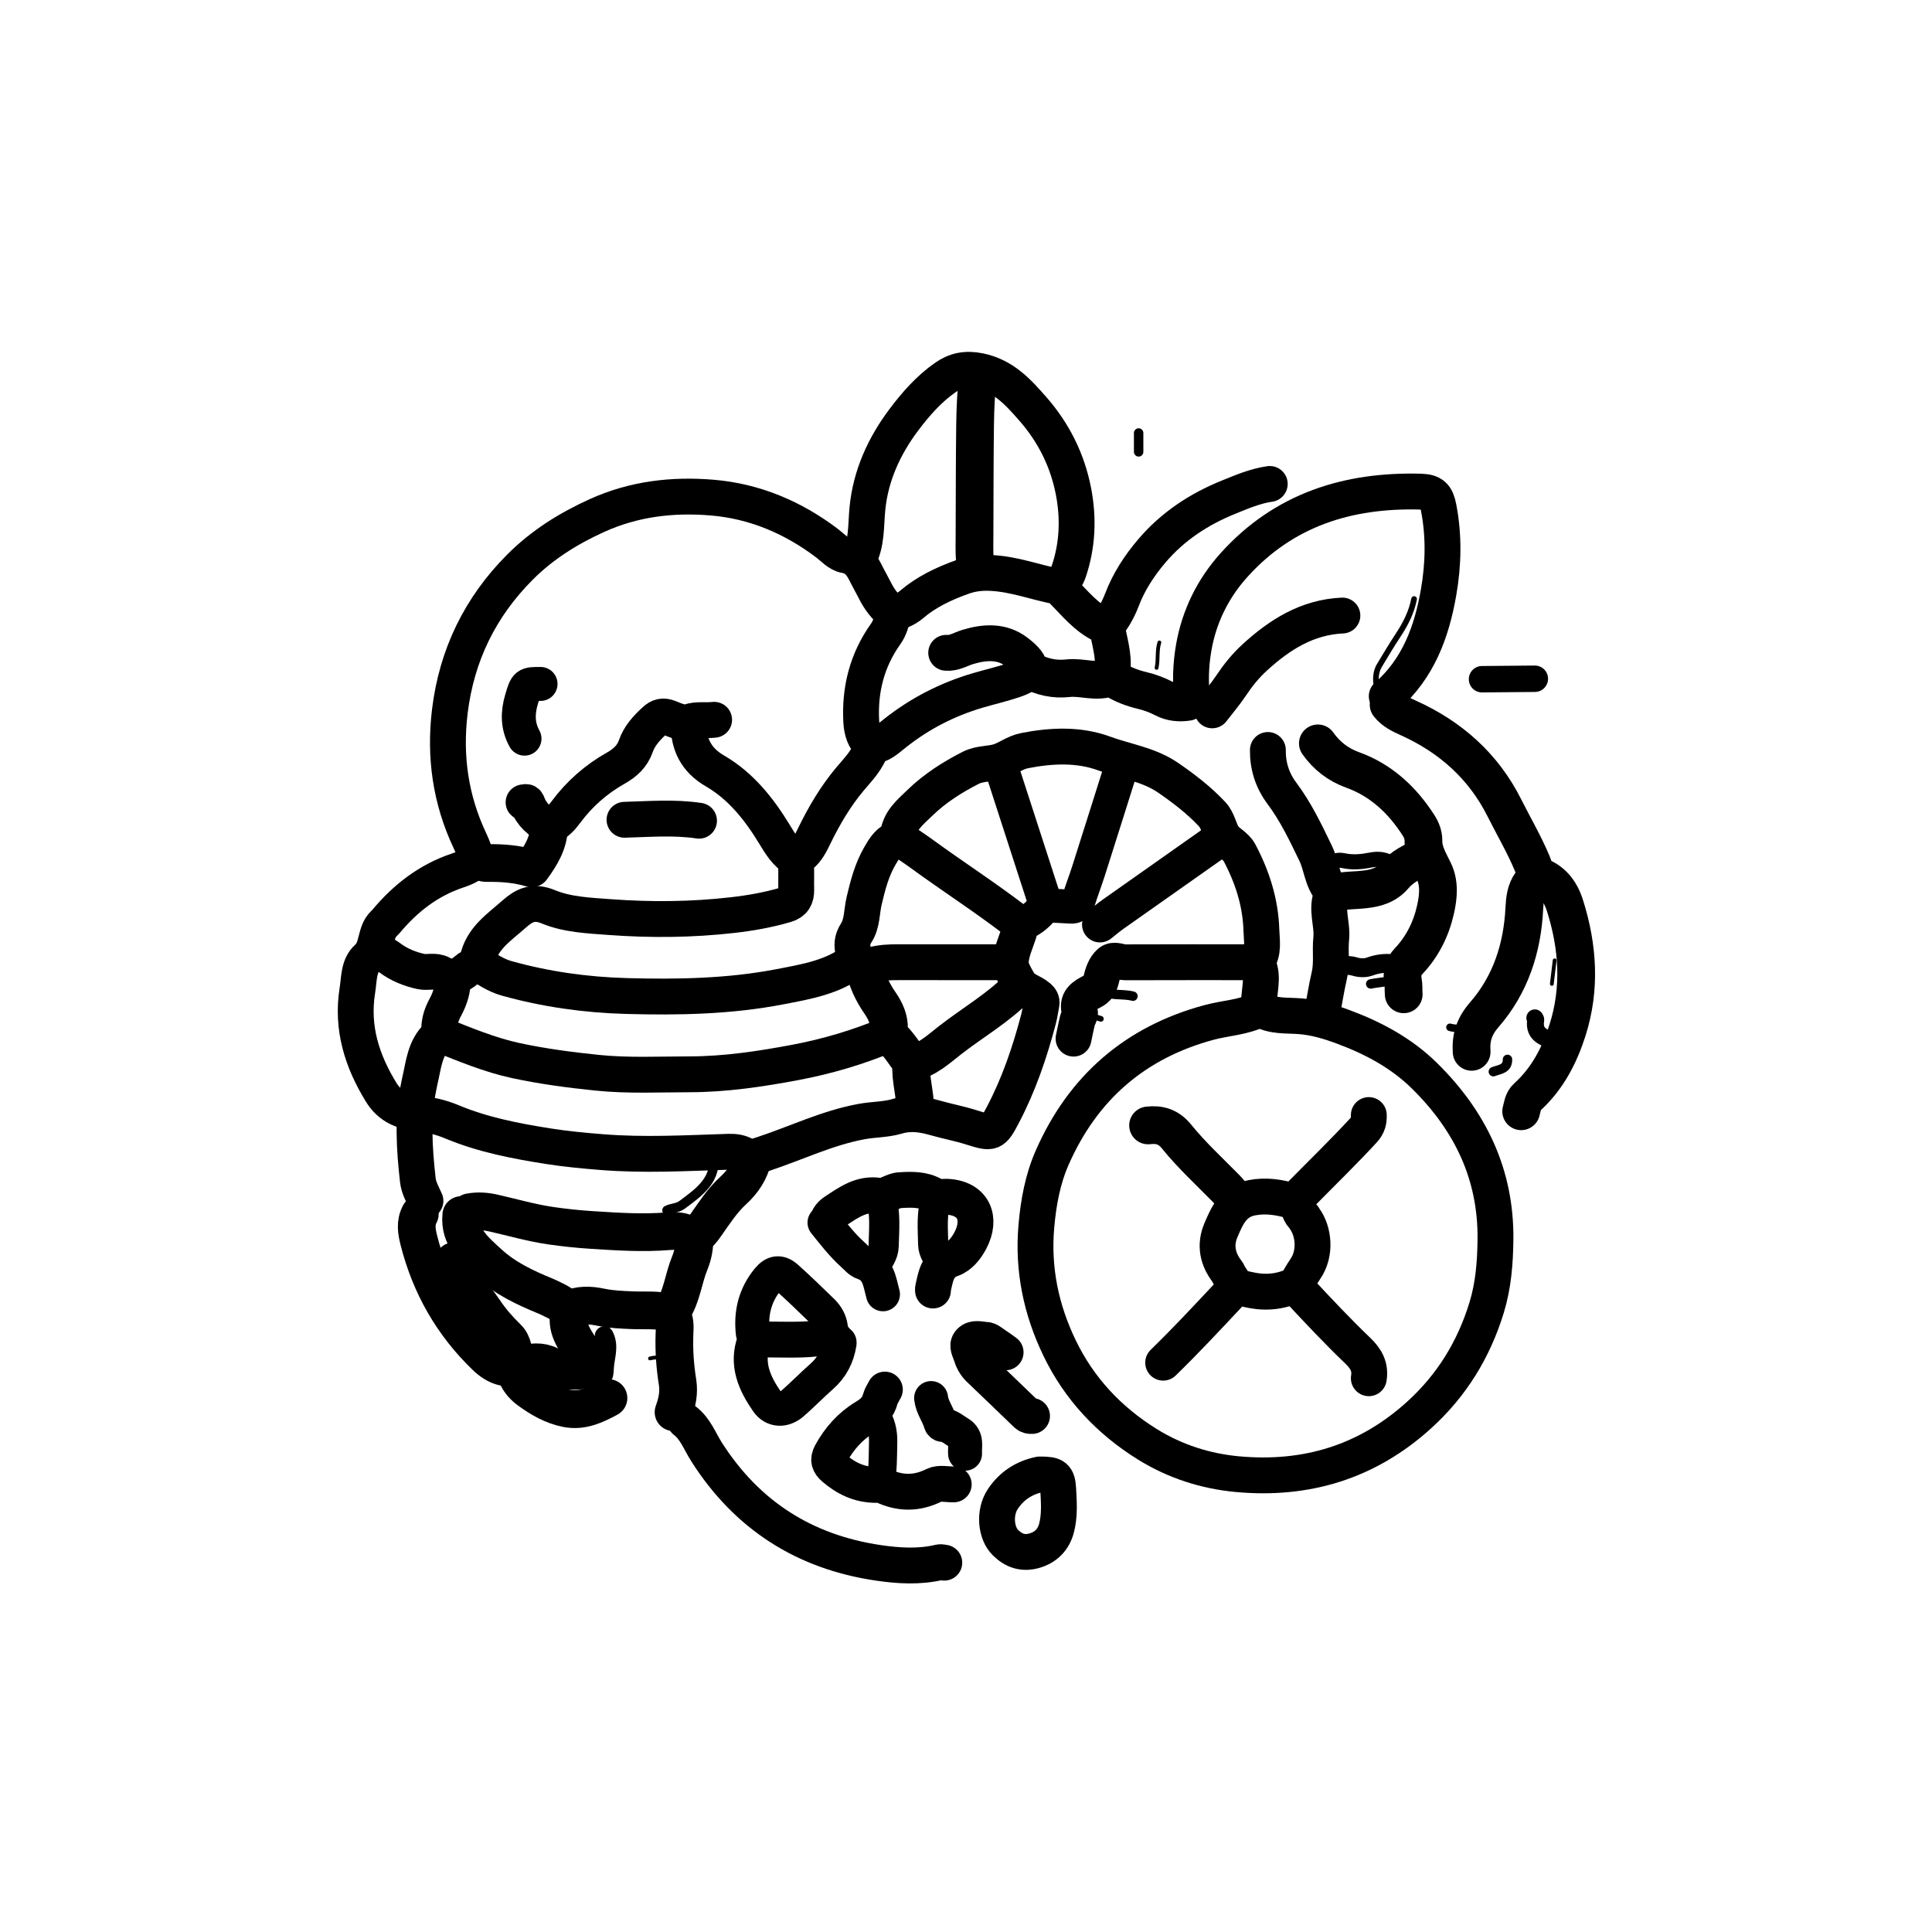 <svg version="1.1" id="Layer_1" xmlns="http://www.w3.org/2000/svg" xmlns:xlink="http://www.w3.org/1999/xlink" x="0px" y="0px"
	 width="100%" viewBox="0 0 1024 1024" enable-background="new 0 0 1024 1024" xml:space="preserve">
<path fill="none" opacity="1" stroke="#000000" stroke-linecap="round" stroke-linejoin="round" stroke-width="19"
	d="
M667.5,535 
	C659.181,539.281 649.795,539.51 640.967,541.878 
	C601.6,552.435 573.947,576.585 557.677,613.578 
	C552.663,624.979 550.387,637.315 549.289,649.982 
	C547.311,672.798 551.81,694.152 561.586,714.458 
	C571.947,735.979 587.803,752.852 608.033,765.446 
	C622.69,774.571 638.966,779.798 656.014,781.35 
	C692.339,784.658 724.615,774.933 752.069,750.076 
	C769.475,734.316 781.164,715.232 787.963,692.989 
	C791.54,681.286 792.485,669.26 792.624,657.001 
	C793.018,622.287 779.106,593.867 754.906,570.095 
	C742.799,558.202 728.063,550.247 712.071,544.308 
	C704.492,541.493 697.239,539.271 689.031,538.617 
	C682.088,538.063 674.511,538.899 668,535 
"/>
<path fill="none" opacity="1" stroke="#000000" stroke-linecap="round" stroke-linejoin="round" stroke-width="19"
	d="
M589,358.5 
	C591.112,350.268 588.708,342.428 587.093,334.481 
	C586.729,332.693 585.968,332.131 584.52,331.457 
	C575.638,327.323 569.72,319.684 563.019,312.981 
	C562.353,312.314 562.206,311.209 561.003,310.985 
	C549.146,308.774 537.831,304.317 525.516,303.691 
	C519.9,303.406 515.154,303.972 509.945,305.848 
	C500.15,309.374 490.946,313.715 483.009,320.511 
	C480.366,322.773 477.221,323.942 473.765,325.256 
	C469.161,321.958 465.98,317.534 463.487,312.507 
	C462.229,309.969 460.768,307.532 459.514,304.993 
	C457.036,299.98 454.538,295.438 448.034,294.307 
	C444.367,293.67 441.553,290.341 438.49,288.013 
	C420.407,274.266 400.001,265.619 377.48,263.74 
	C356.593,261.997 336.101,264.316 316.386,273.248 
	C301.094,280.175 287.287,288.866 275.592,300.592 
	C254.535,321.705 242.057,347.174 238.429,376.991 
	C235.519,400.904 238.761,423.715 249.022,445.49 
	C253.613,455.233 252.899,457.916 242.469,461.409 
	C226.964,466.6 214.796,476.163 204.496,488.497 
	C204.195,488.857 203.84,489.174 203.499,489.499 
	C198.333,494.417 200.433,502.591 194.688,507.711 
	C189.985,511.904 190.39,518.885 189.413,524.986 
	C186.244,544.775 191.87,562.419 202.052,578.968 
	C205.859,585.155 211.638,588.744 219,589.5 
"/>
<path fill="none" opacity="1" stroke="#000000" stroke-linecap="round" stroke-linejoin="round" stroke-width="19"
	d="
M233.5,548.5 
	C246.601,553.687 259.545,559.151 273.469,562.146 
	C287.709,565.208 302.038,567.091 316.492,568.575 
	C332.825,570.252 349.169,569.424 365.5,569.406 
	C384.369,569.386 402.973,566.6 421.521,563.109 
	C438.399,559.931 454.689,555.098 470.5,548.5 
"/>
<path fill="none" opacity="1" stroke="#000000" stroke-linecap="round" stroke-linejoin="round" stroke-width="19"
	d="
M735,369 
	C751.637,354.402 758.811,335.048 762.474,313.996 
	C765.081,299.018 765.406,283.997 762.493,269.001 
	C761.316,262.94 759.369,260.752 752.998,260.577 
	C714.527,259.525 680.506,270.099 654.024,299.522 
	C642.821,311.968 635.617,326.686 632.73,343.041 
	C631.093,352.313 630.76,361.975 632,371.5 
"/>
<path fill="none" opacity="1" stroke="#000000" stroke-linecap="round" stroke-linejoin="round" stroke-width="19"
	d="
M453,509 
	C441.377,518.021 427.346,520.3 413.495,522.977 
	C386.556,528.182 359.284,528.661 332.003,527.909 
	C310.506,527.317 289.274,524.341 268.49,518.536 
	C262.723,516.925 257.945,513.596 253,510.5 
"/>
<path fill="none" opacity="1" stroke="#000000" stroke-linecap="round" stroke-linejoin="round" stroke-width="19"
	d="
M220.5,590.5 
	C227.112,590.511 233.474,592.063 239.471,594.569 
	C255.863,601.418 273.098,604.748 290.501,607.497 
	C299.948,608.989 309.442,609.879 318.989,610.642 
	C341.358,612.43 363.668,611.188 385.999,610.464 
	C388.993,610.367 391.911,610.67 394.465,612.064 
	C398.055,614.023 400.988,612.819 404.547,611.642 
	C421.861,605.919 438.402,597.846 456.496,594.478 
	C462.792,593.306 469.441,593.462 475.411,591.698 
	C482.544,589.59 488.847,590.585 495.51,592.466 
	C501.965,594.289 508.589,595.55 514.98,597.563 
	C525.808,600.974 526.27,600.942 531.499,590.999 
	C540.012,574.812 545.857,557.627 550.474,539.993 
	C551.16,537.375 551.479,534.663 552.008,532.002 
	C552.314,530.462 551.602,529.45 550.511,528.487 
	C547.266,525.622 542.379,524.772 540.11,520.935 
	C538.081,517.504 535.62,513.174 535.69,510.325 
	C535.824,504.876 538.375,499.68 540.025,494.508 
	C541.005,491.435 540.25,489.481 537.557,487.425 
	C521.589,475.236 504.7,464.354 488.485,452.52 
	C484.417,449.552 480.167,446.833 476,444 
"/>
<path fill="none" opacity="1" stroke="#000000" stroke-linecap="round" stroke-linejoin="round" stroke-width="20"
	d="
M244.5,644 
	C243.302,655.93 251.4,662.548 258.987,669.514 
	C267.729,677.539 278.242,682.491 289.039,686.905 
	C290.58,687.535 292.019,688.292 293.498,689.003 
	C297.916,691.128 301.322,693.059 301.325,699.5 
	C301.33,707.719 307.763,713.949 311.5,721 
"/>
<path fill="none" opacity="1" stroke="#000000" stroke-linecap="round" stroke-linejoin="round" stroke-width="19"
	d="
M363,753 
	C368.598,757.27 370.875,763.866 374.47,769.519 
	C395.824,803.091 426.366,822.595 465.523,828.341 
	C476.213,829.909 487.201,830.619 498.008,828.035 
	C498.778,827.851 499.667,828.167 500.5,828.25 
"/>
<path fill="none" opacity="1" stroke="#000000" stroke-linecap="round" stroke-linejoin="round" stroke-width="19"
	d="
M462,395.5 
	C460.084,402.593 454.943,407.602 450.457,412.964 
	C442.775,422.142 436.774,432.351 431.578,443.038 
	C429.69,446.922 427.83,450.727 424.457,453.447 
	C422.557,454.981 421.866,456.629 421.956,459.002 
	C422.114,463.162 421.913,467.336 422.025,471.499 
	C422.134,475.582 420.691,478.306 416.511,479.538 
	C407.337,482.242 397.976,483.905 388.499,484.993 
	C366.701,487.497 344.877,487.683 322.995,486.061 
	C312.003,485.246 300.704,484.79 290.653,480.63 
	C282.666,477.324 277.825,479.762 272.494,484.493 
	C264.565,491.53 255.232,497.46 253.026,509.005 
	C252.42,512.176 249.262,512.25 247.438,513.932 
	C243.542,517.524 239.103,518.894 233.979,516.038 
	C230.548,514.125 226.579,515.686 223.021,514.904 
	C217.063,513.594 211.444,511.309 206.456,507.559 
	C204.218,505.877 201.5,504.833 199,503.5 
"/>
<path fill="none" opacity="1" stroke="#000000" stroke-linecap="round" stroke-linejoin="round" stroke-width="19"
	d="
M455,296.5 
	C459.576,288.013 458.848,278.721 459.749,269.524 
	C461.453,252.141 468.548,236.492 479.039,222.529 
	C485.372,214.099 492.357,206.15 501.056,200.08 
	C506.373,196.37 511.85,195.136 519.081,196.599 
	C531.936,199.201 539.682,207.899 547.354,216.628 
	C558.387,229.182 565.799,243.913 568.982,260.504 
	C571.736,274.859 571.136,289.083 566.423,302.974 
	C565.456,305.822 563.5,308.333 562,311 
"/>
<path fill="none" opacity="1" stroke="#000000" stroke-linecap="round" stroke-linejoin="round" stroke-width="20"
	d="
M814.5,464 
	C822.586,466.44 827.056,472.34 829.479,480.007 
	C836.38,501.844 837.815,523.986 830.834,545.947 
	C826.591,559.292 820.142,571.802 809.453,581.448 
	C807.068,583.6 807.032,586.369 806.25,589 
"/>
<path fill="none" opacity="1" stroke="#000000" stroke-linecap="round" stroke-linejoin="round" stroke-width="20"
	d="
M399,614 
	C397.42,620.853 393.748,626.309 388.559,631.064 
	C382.749,636.387 378.491,643.055 373.964,649.474 
	C369.915,655.216 369.029,655.548 363.028,653.422 
	C360.167,652.409 357.335,652.316 354.504,652.55 
	C340.811,653.685 327.147,652.781 313.506,651.904 
	C306.324,651.443 299.144,650.685 291.978,649.651 
	C281.628,648.157 271.653,645.224 261.514,642.938 
	C257.309,641.99 253.205,641.72 249,642.5 
"/>
<path fill="none" opacity="1" stroke="#000000" stroke-linecap="round" stroke-linejoin="round" stroke-width="20"
	d="
M222.5,643.5 
	C219.994,648.083 220.851,652.836 222.029,657.493 
	C228.056,681.324 239.819,701.906 257.541,718.957 
	C262.825,724.041 268.966,726.548 276.528,723.571 
	C281.379,721.661 286.949,721.353 291.399,723.691 
	C298.912,727.64 306.32,726.859 314,725.5 
"/>
<path fill="none" opacity="1" stroke="#000000" stroke-linecap="round" stroke-linejoin="round" stroke-width="20"
	d="
M546,355.5 
	C552.284,358.747 558.937,360.292 565.997,359.475 
	C573.492,358.609 581.055,362.053 588.515,359.037 
	C589.245,358.742 589.86,359.49 590.546,359.927 
	C595.142,362.855 600.201,364.742 605.499,366.004 
	C609.539,366.967 613.331,368.395 617.084,370.338 
	C620.786,372.255 625.19,372.694 629.5,372 
"/>
<path fill="none" opacity="1" stroke="#000000" stroke-linecap="round" stroke-linejoin="round" stroke-width="20"
	d="
M736,373.5 
	C738.736,376.979 742.549,378.767 746.483,380.539 
	C768.819,390.601 786.303,406.179 797.306,428.097 
	C802.217,437.88 807.787,447.357 812.037,457.485 
	C813.584,461.173 814.191,464.463 811.562,468.045 
	C808.68,471.972 808.155,476.639 807.919,481.496 
	C806.898,502.491 800.598,521.872 786.746,537.779 
	C781.352,543.974 779.473,549.973 780,557.5 
"/>
<path fill="none" opacity="1" stroke="#000000" stroke-linecap="round" stroke-linejoin="round" stroke-width="20"
	d="
M518.5,197.5 
	C517.377,206.633 516.938,215.766 516.816,224.998 
	C516.554,244.833 516.609,264.666 516.508,284.5 
	C516.479,290.351 516.221,296.221 517.5,302 
"/>
<path fill="none" opacity="1" stroke="#000000" stroke-linecap="round" stroke-linejoin="round" stroke-width="19"
	d="
M673,256.5 
	C665.279,257.616 658.149,260.675 651.026,263.565 
	C635.372,269.916 621.548,279.011 610.497,291.997 
	C603.821,299.842 598.249,308.412 594.592,318.035 
	C592.628,323.202 589.991,327.804 586.5,332 
"/>
<path fill="none" opacity="1" stroke="#000000" stroke-linecap="round" stroke-linejoin="round" stroke-width="19"
	d="
M378.5,381.5 
	C374.005,382.048 369.553,381.052 364.884,382.663 
	C362.013,383.653 357.856,381.699 354.542,380.394 
	C351.402,379.158 349.332,379.724 346.947,381.944 
	C342.741,385.859 338.916,389.934 336.988,395.496 
	C335.145,400.811 331.354,404.315 326.521,407.037 
	C316.023,412.949 307.136,420.705 299.927,430.446 
	C297.702,433.45 295.082,436.349 291.425,437.968 
	C285.995,435.505 281.678,431.698 279.611,425.96 
	C278.94,424.098 278.019,425.893 277.5,425.25 
"/>
<path fill="none" opacity="1" stroke="#000000" stroke-linecap="round" stroke-linejoin="round" stroke-width="19"
	d="
M501.5,346 
	C505.695,346.387 509.196,344.034 512.969,342.898 
	C522.105,340.15 531.105,339.639 538.916,345.61 
	C548.568,352.987 547.677,356.97 537.479,360.437 
	C531.093,362.608 524.478,364.094 518.004,366.014 
	C502.078,370.739 487.547,378.191 474.501,388.501 
	C473.663,389.162 472.823,389.82 472.002,390.502 
	C468.945,393.042 464.532,396.315 461.749,394.597 
	C458.236,392.427 456.745,387.263 456.486,382.501 
	C455.562,365.519 459.504,349.943 469.453,335.967 
	C471.638,332.897 472.591,329.162 473.5,325.5 
"/>
<path fill="none" opacity="1" stroke="#000000" stroke-linecap="round" stroke-linejoin="round" stroke-width="19"
	d="
M365,383.5 
	C364.849,394.531 368.997,402.846 378.936,408.611 
	C392.642,416.562 402.288,428.742 410.41,442.055 
	C413.581,447.253 416.535,452.39 422,455.5 
"/>
<path fill="none" opacity="1" stroke="#000000" stroke-linecap="round" stroke-linejoin="round" stroke-width="19"
	d="
M569,550.5 
	C569.667,547.333 570.278,544.154 571.024,541.006 
	C571.387,539.473 572.767,537.749 572.372,536.542 
	C570.261,530.098 574.378,527.766 578.986,525.471 
	C581.407,524.265 582.92,522.315 583.561,519.514 
	C584.349,516.073 585.535,512.468 588.115,510.127 
	C590.399,508.054 593.665,510.061 596.5,510.05 
	C619.667,509.961 642.833,510 666,510 
"/>
<path fill="none" opacity="1" stroke="#000000" stroke-linecap="round" stroke-linejoin="round" stroke-width="20"
	d="
M698.5,394 
	C703.199,400.606 709.182,405.277 716.965,408.098 
	C732.128,413.592 743.344,424.135 751.928,437.546 
	C753.401,439.847 754.49,442.656 754.449,445.499 
	C754.364,451.552 757.363,456.382 759.895,461.551 
	C763.08,468.054 762.387,475.223 760.88,481.973 
	C758.568,492.33 753.953,501.697 746.521,509.52 
	C743.757,512.43 742.872,516.162 743.598,519.981 
	C744.049,522.357 743.802,524.669 744,527 
"/>
<path fill="none" opacity="1" stroke="#000000" stroke-linecap="round" stroke-linejoin="round" stroke-width="19"
	d="
M534.5,510 
	C515,510 495.5,510.008 476,509.994 
	C471.44,509.991 466.967,510.151 462.475,511.409 
	C456.724,513.02 453.935,510.759 452.417,505.022 
	C451.387,501.127 451.514,498.029 453.848,494.402 
	C457.052,489.423 456.669,483.167 458.002,477.501 
	C459.957,469.191 462.079,460.958 466.46,453.476 
	C468.432,450.107 470.319,446.818 473.981,444.962 
	C474.78,444.557 475.857,443.712 475.92,442.993 
	C476.61,435.021 482.453,430.478 487.536,425.537 
	C495.45,417.843 504.671,411.976 514.483,406.967 
	C519.255,404.531 524.663,405.063 529.378,403.604 
	C533.897,402.206 537.84,398.888 542.975,397.871 
	C557.298,395.037 571.893,394.43 585.348,399.41 
	C596.586,403.569 608.775,405.113 619.168,412.255 
	C627.589,418.042 635.521,424.137 642.458,431.539 
	C645.555,434.842 646.185,439.728 648.408,443.242 
	C650.37,446.344 654.965,448.176 656.989,452.006 
	C663.774,464.838 668.114,478.336 668.562,492.998 
	C668.735,498.657 669.962,504.336 666.52,509.513 
	C666.366,509.744 666.383,510.226 666.517,510.491 
	C670.506,518.349 666.434,526.531 667.5,534.5 
"/>
<path fill="none" opacity="1" stroke="#000000" stroke-linecap="round" stroke-linejoin="round" stroke-width="18"
	d="
M595,404.5 
	C589,423.5 583.029,442.509 576.981,461.494 
	C575.27,466.866 573.22,472.132 571.555,477.517 
	C570.872,479.723 569.828,480.704 567.498,480.526 
	C564.006,480.259 560.496,480.229 557.002,479.976 
	C555.073,479.836 553.813,480.168 552.393,481.913 
	C549.408,485.579 545.568,488.389 541,490 
"/>
<path fill="none" opacity="1" stroke="#000000" stroke-linecap="round" stroke-linejoin="round" stroke-width="18"
	d="
M530,404.5 
	C537.5,427.667 544.995,450.835 552.509,473.997 
	C553.11,475.852 553.833,477.667 554.5,479.5 
"/>
<path fill="none" opacity="1" stroke="#000000" stroke-linecap="round" stroke-linejoin="round" stroke-width="19"
	d="
M711.5,326.25 
	C692.86,327.105 678.245,336.358 664.994,348.493 
	C660.145,352.934 656.086,357.982 652.437,363.458 
	C649.412,367.997 645.833,372.167 642.5,376.5 
"/>
<path fill="none" opacity="1" stroke="#000000" stroke-linecap="round" stroke-linejoin="round" stroke-width="19"
	d="
M647.5,444 
	C628.333,457.5 609.157,470.987 590.012,484.517 
	C587.592,486.227 585.333,488.167 583,490 
"/>
<path fill="none" opacity="1" stroke="#000000" stroke-linecap="round" stroke-linejoin="round" stroke-width="19"
	d="
M672,397.5 
	C671.903,406.014 674.339,413.655 679.474,420.52 
	C686.818,430.339 692.024,441.306 697.342,452.335 
	C700.459,458.798 700.615,466.387 705.469,472.027 
	C705.87,472.492 706.169,473.482 705.95,473.978 
	C702.507,481.772 706.394,489.663 705.572,497.508 
	C704.895,503.971 706.072,510.517 704.57,517.016 
	C702.929,524.112 701.833,531.333 700.5,538.5 
"/>
<path fill="none" opacity="1" stroke="#000000" stroke-linecap="round" stroke-linejoin="round" stroke-width="20"
	d="
M240.5,668.5 
	C243.784,678.713 251.067,686.424 256.917,695.056 
	C260.422,700.228 264.422,704.773 268.888,709.115 
	C271.981,712.124 272.412,716.834 272.388,720.999 
	C272.347,727.895 275.226,733.099 280.539,736.947 
	C286.575,741.319 293.009,745.065 300.5,746.502 
	C308.688,748.073 315.626,744.67 322.5,741 
"/>
<path fill="none" opacity="1" stroke="#000000" stroke-linecap="round" stroke-linejoin="round" stroke-width="19"
	d="
M540,523 
	C529.183,534.229 515.594,541.907 503.435,551.416 
	C497.323,556.196 491.476,561.682 483.5,563.5 
"/>
<path fill="none" opacity="1" stroke="#000000" stroke-linecap="round" stroke-linejoin="round" stroke-width="20"
	d="
M754.5,454 
	C748.775,456.675 743.214,459.216 738.851,464.374 
	C733.188,471.067 724.608,471.46 716.496,471.922 
	C713.128,472.114 709.818,472.515 706.5,473 
"/>
<path fill="none" opacity="1" stroke="#000000" stroke-linecap="round" stroke-linejoin="round" stroke-width="19"
	d="
M725.5,591 
	C725.582,594.072 725.115,596.467 722.649,599.138 
	C711.924,610.754 700.581,621.745 689.51,633.01 
	C688.435,634.103 687.5,635.333 686.5,636.5 
"/>
<path fill="none" opacity="1" stroke="#000000" stroke-linecap="round" stroke-linejoin="round" stroke-width="19"
	d="
M240,518.5 
	C240.191,524.06 238.604,529.176 235.982,533.99 
	C234.186,537.287 233.059,540.655 232.817,544.489 
	C232.731,545.862 233.557,547.627 232.029,549.031 
	C225.025,555.467 224.546,564.557 222.504,573.001 
	C222.305,573.826 222.175,574.668 221.999,575.5 
	C218.482,592.133 219.604,608.806 221.462,625.504 
	C221.913,629.557 223.919,632.923 225.5,636.5 
"/>
<path fill="none" opacity="1" stroke="#000000" stroke-linecap="round" stroke-linejoin="round" stroke-width="19"
	d="
M686.5,681.5 
	C688.277,678.465 689.938,675.385 691.934,672.455 
	C697.548,664.217 696.359,652.695 691.503,645.998 
	C691.15,645.512 690.921,644.901 690.486,644.516 
	C687.978,642.3 688.599,637.638 684.976,636.584 
	C677.98,634.548 670.989,633.373 663.468,634.838 
	C653.566,636.767 650.344,644.46 647.112,652.048 
	C643.812,659.795 645.249,667.311 650.485,674.012 
	C650.934,674.588 651.097,675.381 651.511,675.993 
	C655.464,681.834 655.414,681.775 650.512,687.011 
	C639.351,698.929 628.213,710.866 616.5,722.25 
"/>
<path fill="none" opacity="1" stroke="#000000" stroke-linecap="round" stroke-linejoin="round" stroke-width="19"
	d="
M655,682 
	C659,682.833 662.966,683.999 667.008,684.418 
	C672.42,684.98 677.822,684.391 682.999,682.496 
	C685.547,681.563 687.133,682.316 689.091,684.415 
	C699.06,695.099 709.07,705.776 719.624,715.87 
	C724.1,720.15 726.48,724.434 725.5,730.5 
"/>
<path fill="none" opacity="1" stroke="#000000" stroke-linecap="round" stroke-linejoin="round" stroke-width="20"
	d="
M608.5,596.5 
	C614.589,595.777 619.441,597.251 623.613,602.408 
	C631.623,612.309 641.036,620.958 649.965,630.034 
	C652.034,632.136 653.667,634.667 655.5,637 
"/>
<path fill="none" opacity="1" stroke="#000000" stroke-linecap="round" stroke-linejoin="round" stroke-width="20"
	d="
M368,655.5 
	C368.282,660.366 367.414,664.967 365.557,669.523 
	C362.213,677.723 361.425,686.851 356.546,694.529 
	C356.05,695.31 355.741,696.263 356.41,697.547 
	C358.019,700.635 357.585,704.143 357.474,707.499 
	C357.196,715.887 357.774,724.238 359.097,732.484 
	C360.007,738.159 358.889,743.319 357,748.5 
"/>
<path fill="none" opacity="1" stroke="#000000" stroke-linecap="round" stroke-linejoin="round" stroke-width="19"
	d="
M441,708 
	C430.286,710.603 419.373,710.012 408.5,709.976 
	C405.833,709.968 403.167,709.667 400.5,709.5 
"/>
<path fill="none" opacity="1" stroke="#000000" stroke-linecap="round" stroke-linejoin="round" stroke-width="18"
	d="
M445,712 
	C443.892,718.951 440.904,724.815 435.532,729.536 
	C430.22,734.204 425.308,739.33 419.957,743.95 
	C415.433,747.856 409.849,747.625 406.6,742.931 
	C399.975,733.361 395.224,723.075 399.574,711.027 
	C400.183,709.337 399.221,708.326 399.055,706.993 
	C397.719,696.261 400.071,686.458 407.027,678.022 
	C410.185,674.192 413.333,673.796 416.956,677.049 
	C423.445,682.875 429.733,688.932 435.966,695.035 
	C438.301,697.322 439.999,700.322 440.38,703.514 
	C440.798,707.023 442.56,709.362 445,711.5 
"/>
<path fill="none" opacity="1" stroke="#000000" stroke-linecap="round" stroke-linejoin="round" stroke-width="19"
	d="
M533,716.75 
	C531,715.333 529.038,713.859 526.987,712.52 
	C525.554,711.584 524.021,710.19 522.495,710.14 
	C519.686,710.046 516.338,708.781 514.093,711.09 
	C512.128,713.111 513.969,715.798 514.616,717.965 
	C515.441,720.726 516.791,723.406 518.992,725.508 
	C527.345,733.488 535.68,741.486 543.981,749.52 
	C544.892,750.402 545.868,750.563 547,750.5 
"/>
<path fill="none" opacity="1" stroke="#000000" stroke-linecap="round" stroke-linejoin="round" stroke-width="19"
	d="
M370.5,435 
	C357.356,433.013 344.173,434.148 331,434.5 
"/>
<path fill="none" opacity="1" stroke="#000000" stroke-linecap="round" stroke-linejoin="round" stroke-width="16"
	d="
M467,634.5 
	C469.413,643.056 468.577,651.829 468.349,660.496 
	C468.241,664.61 465.586,668.21 463,671.5 
"/>
<path fill="none" opacity="1" stroke="#000000" stroke-linecap="round" stroke-linejoin="round" stroke-width="8"
	d="
M738,458 
	C734.483,455.515 730.851,454.966 726.468,455.838 
	C721.777,456.772 716.932,457.257 711.967,456.148 
	C708.334,455.336 704.784,457.243 701.5,459 
"/>
<path fill="none" opacity="1" stroke="#000000" stroke-linecap="round" stroke-linejoin="round" stroke-width="20"
	d="
M458,512.5 
	C459.441,519.456 462.343,525.689 466.402,531.568 
	C469.205,535.627 471.392,540.141 471.174,545.507 
	C471.123,546.756 471.21,548.549 472.838,550.163 
	C476.519,553.811 479.344,558.325 482.482,562.513 
	C482.782,562.914 483.006,563.511 482.974,563.998 
	C482.436,572.269 485.301,580.254 485,588.5 
"/>
<path fill="none" opacity="1" stroke="#000000" stroke-linecap="round" stroke-linejoin="round" stroke-width="16"
	d="
M496.5,635 
	C493.484,642.975 494.527,651.302 494.604,659.499 
	C494.639,663.221 497.077,666.357 499,669.5 
"/>
<path fill="none" opacity="1" stroke="#000000" stroke-linecap="round" stroke-linejoin="round" stroke-width="20"
	d="
M301.5,694 
	C307.035,691.433 312.612,691.623 318.528,692.867 
	C323.896,693.996 329.491,694.21 335.002,694.447 
	C341.857,694.741 348.782,693.923 355.5,696 
"/>
<path fill="none" opacity="1" stroke="#000000" stroke-linecap="round" stroke-linejoin="round" stroke-width="19"
	d="
M438.5,648 
	C438.697,645.243 440.558,643.368 442.547,642.072 
	C449.654,637.439 456.453,632.23 466.034,633.789 
	C469.561,634.363 472.909,631.06 476.989,630.817 
	C483.294,630.443 489.368,630.249 494.98,633.534 
	C497.425,634.965 500.062,634.155 502.512,634.333 
	C516.167,635.325 520.394,645.899 514.348,657.42 
	C512.209,661.495 508.961,665.757 504.444,667.341 
	C496.652,670.074 495.953,676.621 494.509,683.002 
	C494.438,683.319 494.5,683.667 494.5,684 
"/>
<path fill="none" opacity="1" stroke="#000000" stroke-linecap="round" stroke-linejoin="round" stroke-width="18"
	d="
M286.5,362.5 
	C278.778,362.5 278.865,362.526 276.474,370.492 
	C274.302,377.728 274.241,384.733 278,391.5 
"/>
<path fill="none" opacity="1" stroke="#000000" stroke-linecap="round" stroke-linejoin="round" stroke-width="19"
	d="
M469,736.5 
	C468.167,738.167 467.022,739.752 466.56,741.516 
	C465.328,746.227 462.545,748.695 458.197,751.325 
	C450.745,755.834 444.743,762.527 440.438,770.466 
	C438.686,773.697 439.394,775.798 441.974,778.03 
	C448.328,783.524 455.447,786.952 464,787.032 
	C465.326,787.044 466.624,786.788 468.024,787.448 
	C477.057,791.707 485.919,791.791 495.103,787.207 
	C497.939,785.792 502,786.833 505.5,786.75 
"/>
<path fill="none" opacity="1" stroke="#000000" stroke-linecap="round" stroke-linejoin="round" stroke-width="3"
	d="
M749.5,317.5 
	C748.125,324.486 745.021,330.626 741.102,336.567 
	C737.645,341.806 734.413,347.23 731.174,352.605 
	C727.845,358.132 729.616,364.5 731,370.5 
"/>
<path fill="none" opacity="1" stroke="#000000" stroke-linecap="round" stroke-linejoin="round" stroke-width="18"
	d="
M437,648 
	C441.729,653.906 446.357,659.906 452.011,664.987 
	C453.771,666.569 455.44,668.679 457.54,669.38 
	C465.741,672.12 466.184,679.428 468,686 
"/>
<path fill="none" opacity="1" stroke="#000000" stroke-linecap="round" stroke-linejoin="round" stroke-width="15"
	d="
M464,749.5 
	C467.034,754.047 468.232,758.984 468.083,764.502 
	C467.885,771.87 468.136,779.244 466.5,786.5 
"/>
<path fill="none" opacity="1" stroke="#000000" stroke-linecap="round" stroke-linejoin="round" stroke-width="5"
	d="
M378,611 
	C380.549,624.996 370.879,631.609 361.547,638.563 
	C359.049,640.424 356.057,640.208 353.5,641.5 
"/>
<path fill="none" opacity="1" stroke="#000000" stroke-linecap="round" stroke-linejoin="round" stroke-width="20"
	d="
M291,438.5 
	C290.759,446.822 286.693,453.542 281.782,460.228 
	C274.131,457.911 266.121,457.287 257.999,457.422 
	C256.174,457.452 254.333,456.5 252.5,456 
"/>
<path fill="none" opacity="1" stroke="#000000" stroke-linecap="round" stroke-linejoin="round" stroke-width="10"
	d="
M320.25,708 
	C323.144,713.625 320.646,719.341 320.354,724.992 
	C320.297,726.082 320.266,727.348 320,728.5 
"/>
<path fill="none" opacity="1" stroke="#000000" stroke-linecap="round" stroke-linejoin="round" stroke-width="10"
	d="
M744,512 
	C737.943,510.107 732.06,510.041 725.929,512.309 
	C723.716,513.128 720.85,513.166 717.921,512.256 
	C714.424,511.17 710.333,512 706.5,512 
"/>
<path fill="none" opacity="1" stroke="#000000" stroke-linecap="round" stroke-linejoin="round" stroke-width="5"
	d="
M742.5,517.5 
	C737.612,520.613 731.893,520.405 726.5,521.5 
"/>
<path fill="none" opacity="1" stroke="#000000" stroke-linecap="round" stroke-linejoin="round" stroke-width="14"
	d="
M813.5,359.75 
	C804.167,359.833 794.833,359.917 785.5,360 
"/>
<path fill="none" opacity="1" stroke="#000000" stroke-linecap="round" stroke-linejoin="round" stroke-width="18"
	d="
M493.5,741 
	C494.022,745.774 497.149,749.558 498.433,754.019 
	C498.912,755.684 500.203,755.204 501.022,755.416 
	C503.896,756.159 506.05,758.097 508.473,759.545 
	C512.845,762.159 511.235,766.633 511.5,770.5 
"/>
<path fill="none" opacity="1" stroke="#000000" stroke-linecap="round" stroke-linejoin="round" stroke-width="5"
	d="
M582.5,524 
	C587.815,528.418 594.559,526.402 600.5,528 
"/>
<path fill="none" opacity="1" stroke="#000000" stroke-linecap="round" stroke-linejoin="round" stroke-width="2"
	d="
M614.5,340.5 
	C613.066,344.896 614.017,349.557 613,354 
"/>
<path fill="none" opacity="1" stroke="#000000" stroke-linecap="round" stroke-linejoin="round" stroke-width="3"
	d="
M322,694 
	C321.91,698.518 322.464,703.084 321,707.5 
"/>
<path fill="none" opacity="1" stroke="#000000" stroke-linecap="round" stroke-linejoin="round" stroke-width="2"
	d="
M824,509 
	C823.5,513.167 823,517.333 822.5,521.5 
"/>
<path fill="none" opacity="1" stroke="#000000" stroke-linecap="round" stroke-linejoin="round" stroke-width="2"
	d="
M357,719.5 
	C352.838,719.778 348.63,718.911 344.5,720 
"/>
<path fill="none" opacity="1" stroke="#000000" stroke-linecap="round" stroke-linejoin="round" stroke-width="4"
	d="
M780,545 
	C776.172,544.721 772.293,545.599 768.5,544.5 
"/>
<path fill="none" opacity="1" stroke="#000000" stroke-linecap="round" stroke-linejoin="round" stroke-width="5"
	d="
M799,561.5 
	C799.103,566.67 794.777,566.73 791.5,568 
"/>
<path fill="none" opacity="1" stroke="#000000" stroke-linecap="round" stroke-linejoin="round" stroke-width="5"
	d="
M603.5,229.5 
	C603.5,232.833 603.5,236.167 603.5,239.5 
"/>
<path fill="none" opacity="1" stroke="#000000" stroke-linecap="round" stroke-linejoin="round" stroke-width="3"
	d="
M574,537 
	C577.167,538 580.333,539 583.5,540 
"/>
<path fill="none" opacity="1" stroke="#000000" stroke-linecap="round" stroke-linejoin="round" stroke-width="9"
	d="
M813.5,539.5 
	C813.667,539.833 814.022,540.198 813.973,540.495 
	C812.448,549.628 820.29,550.1 825.5,553 
"/>
<path fill="none" opacity="1" stroke="#000000" stroke-linecap="round" stroke-linejoin="round" stroke-width="19"
	d="
M551,781.5 
	C542.756,783.217 536.192,787.508 531.518,794.512 
	C526.728,801.69 527.792,812.581 532.898,817.604 
	C537.368,822.001 542.18,823.532 547.988,821.957 
	C554.173,820.28 558.303,816.178 559.954,809.988 
	C561.746,803.27 561.249,796.319 560.884,789.506 
	C560.505,782.425 558.978,781.5 551.5,781.5 
"/>
</svg>